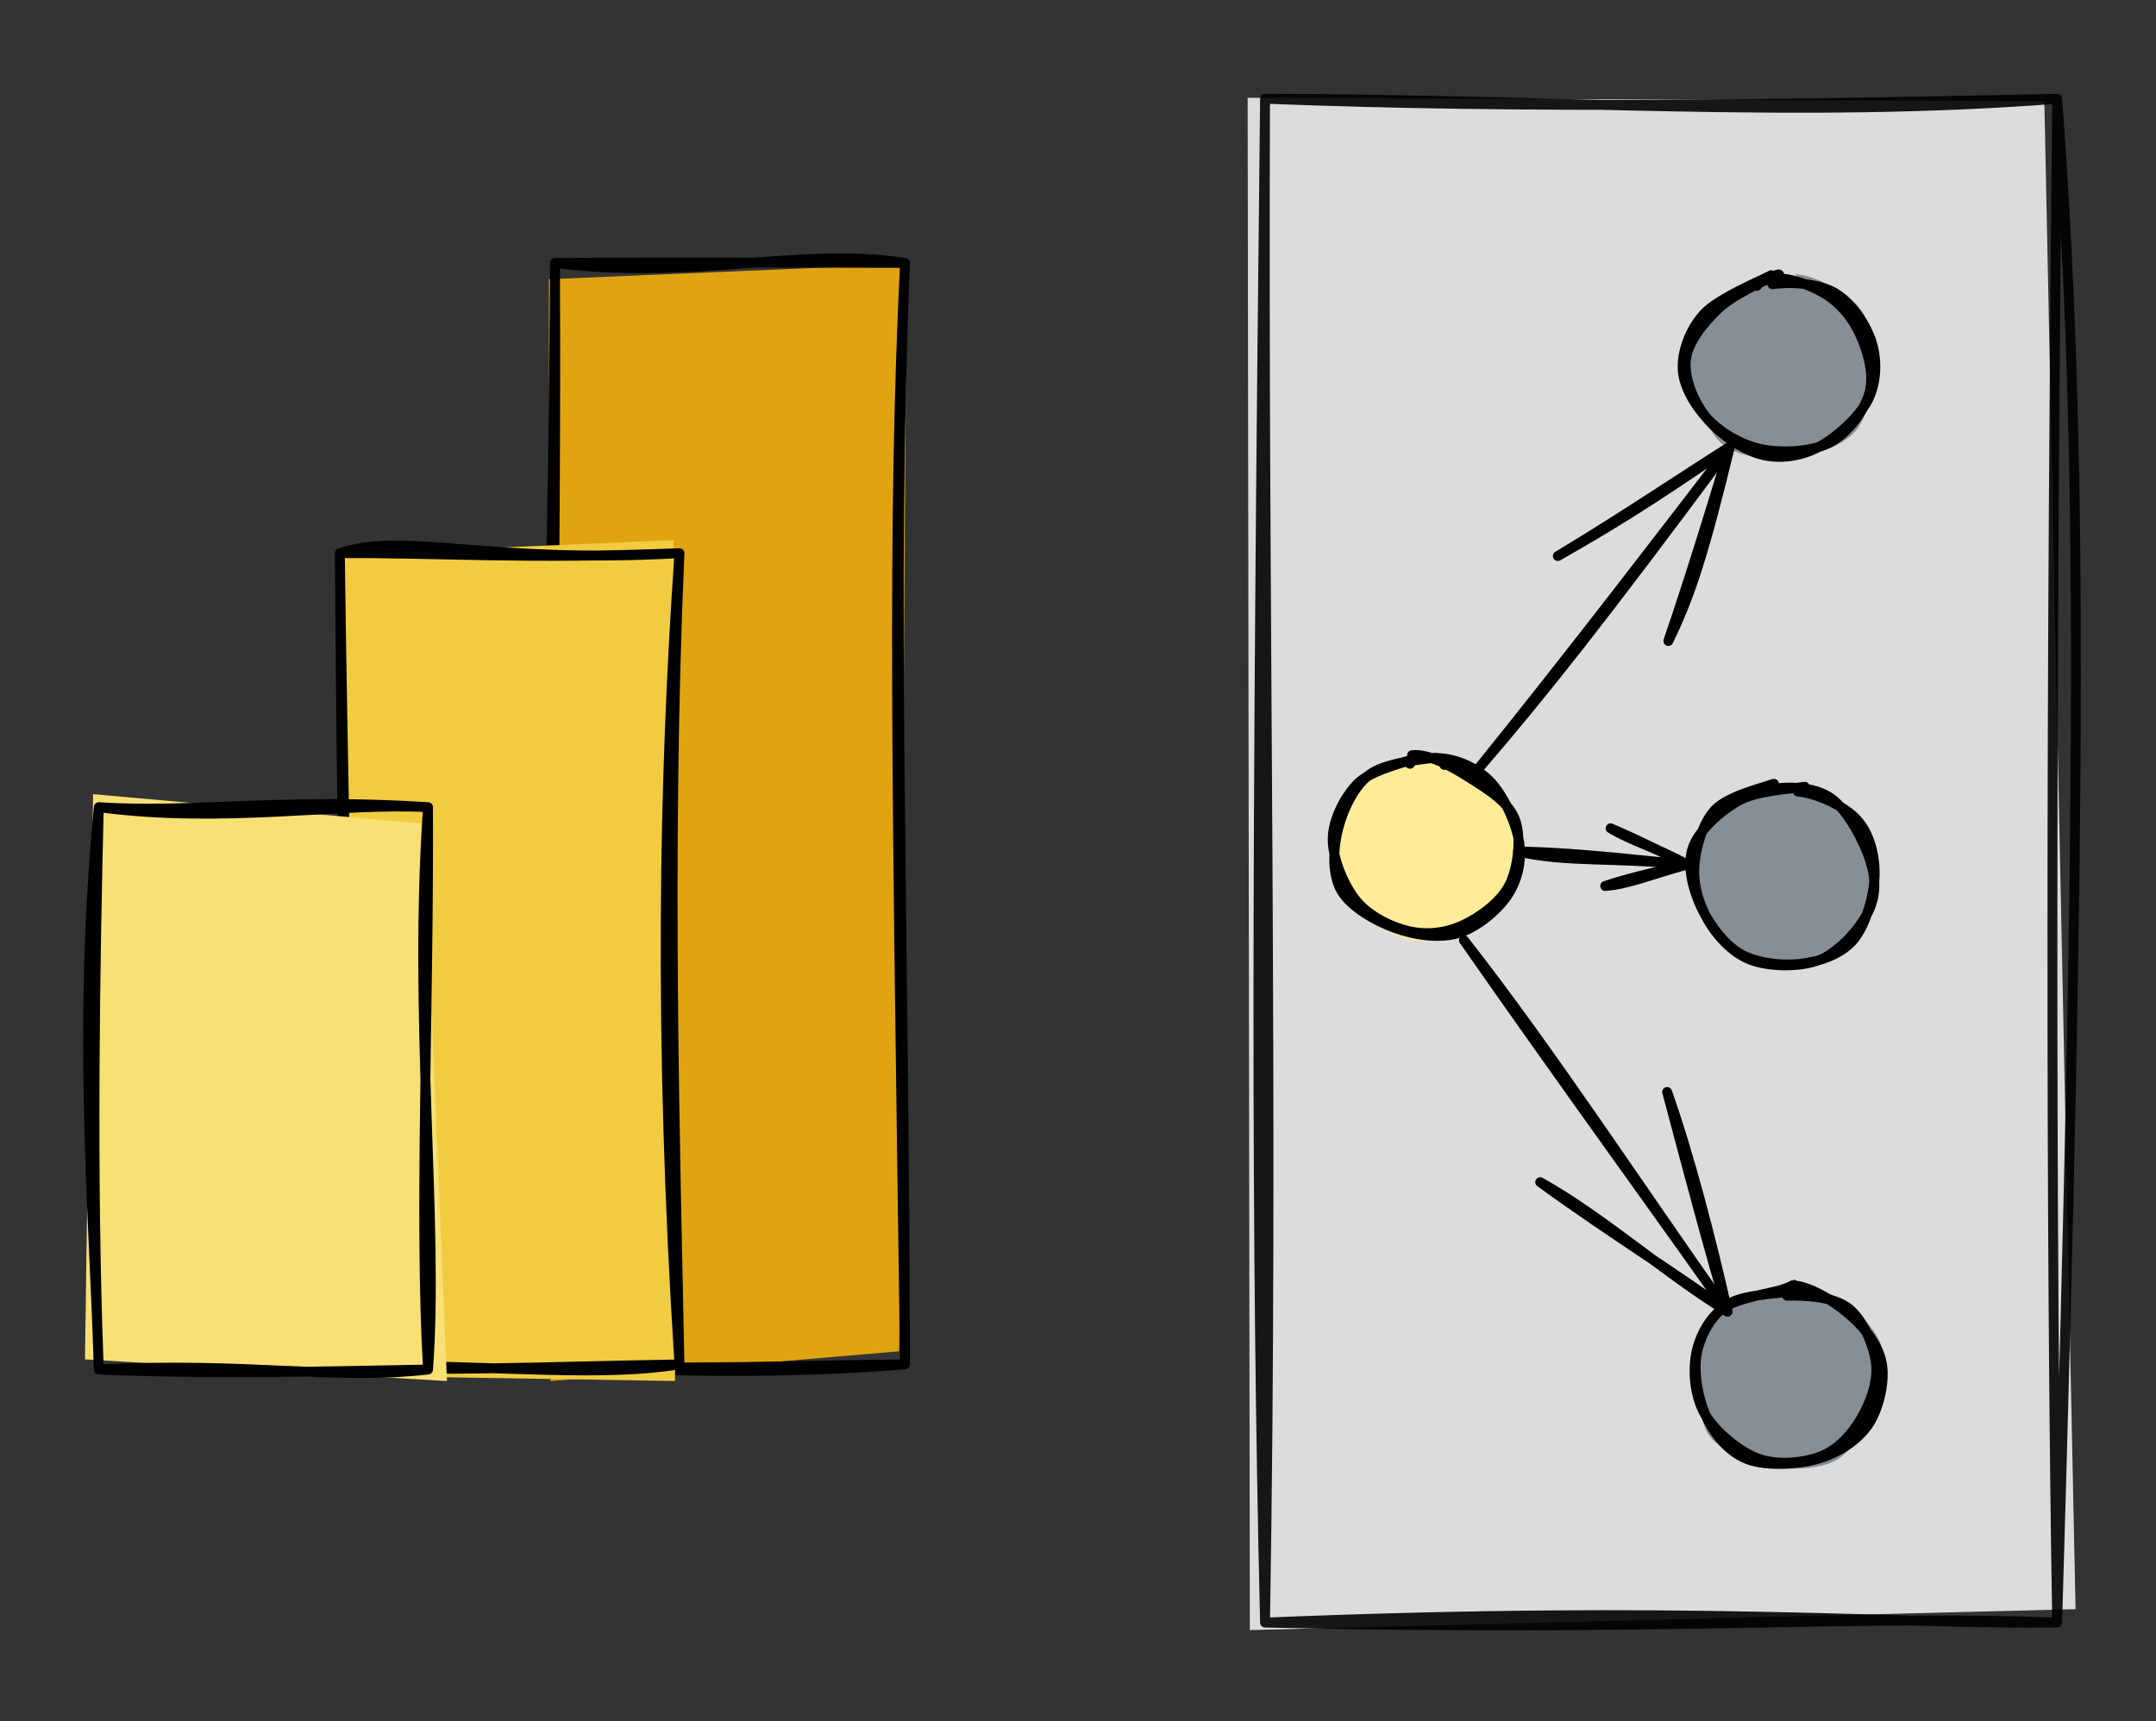 <svg version="1.1" xmlns="http://www.w3.org/2000/svg" viewBox="0 0 218.256 174.292" width="218.256" height="174.292"><rect x="0" y="0" width="218.256" height="174.292" fill="#333333" stroke="none"/><!-- svg-source:excalidraw --><defs><style class="style-fonts">
      </style></defs><g stroke-opacity="0.9" fill-opacity="0.9" stroke-linecap="round" transform="translate(128.062 10) rotate(0 40.097 77.146)"><path d="M-1.76 -0.1 L78.89 0.25 L82.05 152.93 L-1.54 155.05" stroke="none" stroke-width="0" fill="#eeeeee"></path><path d="M0 0 C29.14 0.03, 53.92 2.04, 80.19 0 M0 0 C27.01 1.05, 53.19 0.57, 80.19 0 M80.19 0 C82.81 35.05, 82.63 70.92, 80.19 154.29 M80.19 0 C79.59 57.39, 79.51 114.16, 80.19 154.29 M80.19 154.29 C63.85 154.49, 43.45 152.5, 0 154.29 M80.19 154.29 C59.83 153.49, 40.14 155.23, 0 154.29 M0 154.29 C0.89 101.42, -0.22 52.27, 0 0 M0 154.29 C-0.92 115.33, -0.86 77.22, 0 0" stroke="#000000" stroke-width="1" fill="none"></path></g><g stroke-linecap="round" transform="translate(171.194 79.884) rotate(0 9.232 8.948)"><path d="M7.77 -0.09 C9.63 -0.59, 12.4 0.13, 14.12 1.12 C15.84 2.11, 17.41 3.98, 18.1 5.85 C18.8 7.72, 19.07 10.59, 18.32 12.35 C17.57 14.11, 15.39 15.53, 13.6 16.42 C11.82 17.31, 9.47 17.99, 7.61 17.71 C5.75 17.43, 3.73 16.17, 2.44 14.74 C1.15 13.3, 0 11.09, -0.14 9.11 C-0.29 7.13, 0.28 4.36, 1.56 2.85 C2.83 1.35, 6.45 0.54, 7.51 0.08 C8.56 -0.39, 7.82 -0.04, 7.91 0.04 M11.08 -0.27 C12.94 0.14, 14.75 2.25, 16.04 3.91 C17.33 5.56, 18.87 7.95, 18.84 9.66 C18.82 11.36, 17.14 12.86, 15.89 14.11 C14.64 15.37, 13.22 16.86, 11.34 17.16 C9.47 17.47, 6.33 16.75, 4.64 15.95 C2.94 15.14, 1.87 14, 1.18 12.34 C0.48 10.68, -0.03 7.79, 0.46 5.99 C0.96 4.19, 2.3 2.44, 4.15 1.54 C6 0.65, 10.49 0.86, 11.56 0.64 C12.63 0.41, 10.74 0.07, 10.56 0.18" stroke="none" stroke-width="0" fill="#868e96"></path><path d="M10.8 0.26 C12.7 0.44, 15.48 1.68, 16.77 3.1 C18.07 4.51, 18.63 6.74, 18.58 8.76 C18.52 10.79, 17.69 13.76, 16.45 15.25 C15.2 16.74, 13.05 17.46, 11.12 17.7 C9.19 17.93, 6.59 17.65, 4.88 16.64 C3.17 15.62, 1.63 13.4, 0.85 11.6 C0.08 9.79, -0.44 7.55, 0.22 5.81 C0.89 4.08, 3.04 2.16, 4.85 1.17 C6.66 0.17, 10.04 0, 11.08 -0.17 C12.11 -0.34, 10.99 -0.09, 11.05 0.15 M7.94 0.04 C9.84 -0.29, 12.46 -0.25, 14.16 0.94 C15.85 2.13, 17.49 5.28, 18.11 7.2 C18.74 9.13, 18.73 10.8, 17.91 12.47 C17.08 14.15, 15.09 16.41, 13.17 17.23 C11.26 18.06, 8.28 18.01, 6.42 17.44 C4.56 16.87, 3.05 15.34, 2.03 13.8 C1.01 12.26, 0.26 10.12, 0.32 8.18 C0.38 6.24, 1.08 3.6, 2.38 2.16 C3.67 0.73, 7.22 -0.11, 8.1 -0.44 C8.98 -0.76, 7.68 -0.06, 7.64 0.19" stroke="#000000" stroke-width="1" fill="none"></path></g><g stroke-linecap="round" transform="translate(135.13 76.993) rotate(0 9.232 8.948)"><path d="M10.66 0.05 C12.53 0.2, 14.8 1.41, 16.16 2.87 C17.51 4.34, 18.77 7, 18.8 8.86 C18.82 10.72, 17.54 12.59, 16.28 14.05 C15.03 15.5, 13.07 17.09, 11.24 17.56 C9.41 18.04, 7.09 17.72, 5.32 16.88 C3.56 16.05, 1.55 14.37, 0.64 12.55 C-0.27 10.73, -0.67 7.82, -0.12 5.97 C0.42 4.13, 2.13 2.48, 3.89 1.46 C5.65 0.45, 9.27 0.14, 10.45 -0.13 C11.62 -0.39, 10.9 -0.29, 10.96 -0.13 M7.36 0.71 C9.25 0.46, 12.61 1.04, 14.32 1.8 C16.03 2.56, 16.93 3.66, 17.63 5.28 C18.34 6.89, 19.16 9.68, 18.54 11.48 C17.92 13.28, 15.64 14.95, 13.92 16.08 C12.2 17.2, 10.2 18.43, 8.2 18.23 C6.21 18.03, 3.41 16.37, 1.94 14.87 C0.47 13.38, -0.75 11.15, -0.61 9.27 C-0.46 7.39, 1.47 5.14, 2.79 3.59 C4.11 2.04, 6.55 0.46, 7.33 -0.05 C8.1 -0.55, 7.27 0.28, 7.42 0.53" stroke="none" stroke-width="0" fill="#ffec99"></path><path d="M9.96 -0.22 C11.9 -0.34, 14.11 0.58, 15.56 1.98 C17.01 3.38, 18.31 6.23, 18.64 8.17 C18.96 10.11, 18.52 12.08, 17.49 13.64 C16.46 15.19, 14.35 16.94, 12.45 17.5 C10.55 18.05, 8.05 17.69, 6.08 16.97 C4.12 16.26, 1.63 14.84, 0.66 13.19 C-0.3 11.54, -0.17 9.04, 0.29 7.09 C0.76 5.14, 1.85 2.71, 3.44 1.49 C5.02 0.27, 8.53 -0.07, 9.81 -0.24 C11.08 -0.41, 11.08 0.32, 11.09 0.46 M7.82 -0.53 C9.73 -0.75, 12.49 1.02, 14.23 2.13 C15.98 3.25, 17.73 4.42, 18.3 6.17 C18.87 7.93, 18.55 10.89, 17.65 12.65 C16.75 14.41, 14.59 15.95, 12.89 16.72 C11.19 17.49, 9.25 17.7, 7.46 17.28 C5.68 16.86, 3.46 15.78, 2.18 14.23 C0.9 12.67, -0.23 9.93, -0.22 7.95 C-0.2 5.98, 1 3.71, 2.27 2.39 C3.55 1.07, 6.53 0.37, 7.42 0.03 C8.3 -0.31, 7.36 0.27, 7.61 0.34" stroke="#000000" stroke-width="1" fill="none"></path></g><g stroke-linecap="round" transform="translate(171.685 130.484) rotate(0 9.232 8.948)"><path d="M8.3 0.19 C10.14 -0.07, 13 0.93, 14.56 1.91 C16.12 2.89, 17.15 4.35, 17.65 6.08 C18.15 7.81, 18.23 10.52, 17.56 12.31 C16.9 14.1, 15.4 15.91, 13.65 16.8 C11.9 17.7, 9.11 18.16, 7.07 17.68 C5.03 17.19, 2.62 15.44, 1.41 13.91 C0.19 12.38, -0.36 10.37, -0.2 8.5 C-0.05 6.62, 0.85 4.16, 2.34 2.67 C3.83 1.18, 7.55 0.02, 8.75 -0.43 C9.95 -0.88, 9.63 -0.25, 9.57 -0.02 M8.27 0.64 C10.12 0.05, 12.03 -0.19, 13.76 0.62 C15.5 1.43, 17.96 3.68, 18.66 5.5 C19.37 7.33, 18.71 9.61, 17.98 11.58 C17.25 13.54, 16.09 16.24, 14.3 17.31 C12.5 18.37, 9.37 18.36, 7.22 17.97 C5.07 17.57, 2.5 16.39, 1.39 14.93 C0.28 13.46, 0.48 11.18, 0.57 9.16 C0.66 7.15, 0.76 4.31, 1.93 2.84 C3.09 1.37, 6.49 0.68, 7.55 0.33 C8.6 -0.02, 8.07 0.6, 8.24 0.74" stroke="none" stroke-width="0" fill="#868e96"></path><path d="M9.77 -0.34 C11.64 -0.27, 14.23 1.44, 15.74 2.79 C17.25 4.13, 18.56 5.87, 18.84 7.71 C19.12 9.54, 18.5 12.21, 17.42 13.8 C16.33 15.38, 14.36 16.65, 12.34 17.23 C10.32 17.82, 7.15 17.98, 5.28 17.29 C3.41 16.6, 1.98 14.89, 1.12 13.11 C0.25 11.33, -0.28 8.54, 0.08 6.61 C0.44 4.69, 1.56 2.62, 3.28 1.55 C4.99 0.48, 9.23 0.47, 10.35 0.19 C11.47 -0.08, 10.13 -0.19, 10.01 -0.1 M9.23 0.71 C11.19 0.67, 13.91 0.81, 15.41 1.96 C16.91 3.11, 18.02 5.74, 18.23 7.62 C18.44 9.5, 17.6 11.68, 16.67 13.23 C15.74 14.79, 14.39 16.29, 12.67 16.96 C10.96 17.63, 8.32 17.91, 6.38 17.23 C4.44 16.55, 2.08 14.59, 1.01 12.87 C-0.06 11.15, -0.31 8.72, -0.04 6.92 C0.23 5.12, 1.17 3.2, 2.63 2.06 C4.1 0.92, 7.52 0.49, 8.73 0.09 C9.95 -0.31, 9.93 -0.51, 9.92 -0.33" stroke="#000000" stroke-width="1" fill="none"></path></g><g stroke-linecap="round" transform="translate(171.004 28.3) rotate(0 9.232 8.948)"><path d="M9.58 0.5 C11.35 0.33, 13.34 0.76, 14.77 1.9 C16.19 3.04, 17.69 5.41, 18.13 7.31 C18.57 9.22, 18.38 11.66, 17.4 13.33 C16.42 15, 14.22 16.76, 12.25 17.35 C10.28 17.94, 7.46 17.55, 5.59 16.89 C3.72 16.22, 1.95 15, 1.03 13.38 C0.1 11.76, -0.36 9.13, 0.04 7.18 C0.45 5.22, 1.77 2.87, 3.43 1.65 C5.1 0.42, 8.98 0.04, 10.03 -0.19 C11.08 -0.41, 9.84 0.13, 9.72 0.27 M10.72 -0.54 C12.63 -0.49, 15.78 1.22, 17.1 2.72 C18.42 4.22, 18.67 6.37, 18.62 8.47 C18.58 10.57, 18.21 13.74, 16.85 15.33 C15.49 16.93, 12.66 17.76, 10.49 18.04 C8.32 18.33, 5.41 17.98, 3.84 17.02 C2.27 16.07, 1.66 14.21, 1.05 12.3 C0.45 10.38, -0.34 7.37, 0.22 5.54 C0.79 3.72, 2.59 2.16, 4.45 1.34 C6.3 0.53, 10.18 0.77, 11.35 0.64 C12.53 0.5, 11.59 0.34, 11.49 0.51" stroke="none" stroke-width="0" fill="#868e96"></path><path d="M8.42 0.48 C10.33 0.2, 13.09 0.4, 14.77 1.38 C16.44 2.37, 17.94 4.6, 18.49 6.41 C19.04 8.22, 18.98 10.48, 18.06 12.25 C17.14 14.01, 14.79 16.12, 12.97 17.03 C11.16 17.94, 9.06 18.22, 7.18 17.7 C5.3 17.18, 2.93 15.5, 1.67 13.91 C0.42 12.31, -0.54 9.96, -0.34 8.14 C-0.13 6.31, 1.45 4.38, 2.93 2.97 C4.4 1.56, 7.49 0.18, 8.5 -0.32 C9.52 -0.82, 8.96 -0.23, 9 -0.05 M7.65 0.05 C9.45 -0.5, 11.95 0.42, 13.55 1.33 C15.16 2.23, 16.48 3.81, 17.26 5.49 C18.05 7.17, 18.75 9.58, 18.26 11.4 C17.77 13.23, 16.12 15.48, 14.35 16.45 C12.57 17.42, 9.67 17.58, 7.63 17.24 C5.59 16.89, 3.51 15.74, 2.13 14.39 C0.75 13.04, -0.56 10.95, -0.66 9.13 C-0.76 7.31, 0.06 5.04, 1.52 3.46 C2.98 1.89, 7.21 0.14, 8.1 -0.33 C8.98 -0.8, 6.89 0.33, 6.86 0.64" stroke="#000000" stroke-width="1" fill="none"></path></g><g stroke-linecap="round"><g transform="translate(148.199 95.208) rotate(0 13.342 18.791)"><path d="M0 0 C8.86 11.32, 17.64 24.83, 26.68 37.58 M0 0 C10.43 14.95, 20.6 28.91, 26.68 37.58" stroke="#000000" stroke-width="1" fill="none"></path></g><g transform="translate(148.199 95.208) rotate(0 13.342 18.791)"><path d="M7.72 24.49 C14.03 28, 20.35 33.71, 26.68 37.58 M7.72 24.49 C15.15 29.89, 22.3 34.26, 26.68 37.58" stroke="#000000" stroke-width="1" fill="none"></path></g><g transform="translate(148.199 95.208) rotate(0 13.342 18.791)"><path d="M20.57 15.36 C22.83 21.74, 25.05 30.37, 26.68 37.58 M20.57 15.36 C22.97 24.39, 25.08 32.33, 26.68 37.58" stroke="#000000" stroke-width="1" fill="none"></path></g></g><mask></mask><g stroke-linecap="round"><g transform="translate(153.684 86.216) rotate(0 8.556 0.66)"><path d="M0 0 C4.78 1.12, 9.47 0.57, 17.11 1.32 M0 0 C6.32 0.1, 13.15 1.02, 17.11 1.32" stroke="#000000" stroke-width="1" fill="none"></path></g><g transform="translate(153.684 86.216) rotate(0 8.556 0.66)"><path d="M8.81 3.49 C11.13 3.33, 13.41 2.34, 17.11 1.32 M8.81 3.49 C11.87 2.46, 15.19 1.84, 17.11 1.32" stroke="#000000" stroke-width="1" fill="none"></path></g><g transform="translate(153.684 86.216) rotate(0 8.556 0.66)"><path d="M9.36 -2.35 C11.55 -1.03, 13.69 -0.54, 17.11 1.32 M9.36 -2.35 C12.21 -1.15, 15.32 0.46, 17.11 1.32" stroke="#000000" stroke-width="1" fill="none"></path></g></g><mask></mask><g stroke-linecap="round"><g transform="translate(149.721 77.761) rotate(0 12.7 -16.265)"><path d="M0 0 C6.66 -7.75, 12.4 -14.99, 25.4 -32.53 M0 0 C9.59 -11.88, 18.97 -24.18, 25.4 -32.53" stroke="#000000" stroke-width="1" fill="none"></path></g><g transform="translate(149.721 77.761) rotate(0 12.7 -16.265)"><path d="M19.17 -12.86 C21.47 -17.58, 22.8 -21.86, 25.4 -32.53 M19.17 -12.86 C21.62 -20.05, 23.89 -27.57, 25.4 -32.53" stroke="#000000" stroke-width="1" fill="none"></path></g><g transform="translate(149.721 77.761) rotate(0 12.7 -16.265)"><path d="M7.98 -21.46 C12.87 -24.26, 16.77 -26.56, 25.4 -32.53 M7.98 -21.46 C14.56 -25.41, 20.98 -29.75, 25.4 -32.53" stroke="#000000" stroke-width="1" fill="none"></path></g></g><mask></mask><g stroke-linecap="round" transform="translate(56.185 26.621) rotate(0 17.713 55.763)"><path d="M-0.62 1.65 L35.6 0.11 L34.84 110.2 L-0.44 113.21" stroke="none" stroke-width="0" fill="#e0a410"></path><path d="M0 0 C13.92 1.79, 24.86 -1.64, 35.43 0 M0 0 C10.55 -0.08, 22.59 -0.03, 35.43 0 M35.43 0 C34.07 33.74, 35.3 61.98, 35.43 111.53 M35.43 0 C34.12 26.86, 34.61 52.39, 35.43 111.53 M35.43 111.53 C23.42 112.47, 11.5 112.35, 0 111.53 M35.43 111.53 C24.69 111.58, 13.84 112.19, 0 111.53 M0 111.53 C-2.86 83.29, -0.26 55.1, 0 0 M0 111.53 C-1.32 79.79, 0.23 47, 0 0" stroke="#000" stroke-width="1" fill="none"></path></g><g stroke-linecap="round" transform="translate(34.404 56.011) rotate(0 17.188 41.068)"><path d="M0.17 0.11 L33.79 -1.32 L33.93 83.82 L1.93 83.3" stroke="none" stroke-width="0" fill="#f1cc40"></path><path d="M0 0 C6.75 -2.21, 14.66 1.12, 34.38 0 M0 0 C9.98 -0.07, 18.46 0.64, 34.38 0 M34.38 0 C32.79 22.8, 32.26 49.01, 34.38 82.14 M34.38 0 C33.06 30.04, 33.95 60.23, 34.38 82.14 M34.38 82.14 C26.32 83.38, 18.19 82.38, 0 82.14 M34.38 82.14 C20.89 82.35, 6.55 83.02, 0 82.14 M0 82.14 C1.56 60.45, 0.53 40.81, 0 0 M0 82.14 C1.42 65.82, 0.31 49.84, 0 0" stroke="#000" stroke-width="1" fill="none"></path></g><g stroke-linecap="round" transform="translate(10 81.728) rotate(0 16.663 28.472)"><path d="M-0.58 -1.32 L32.89 1.68 L35.25 58.11 L-1.4 55.91" stroke="none" stroke-width="0" fill="#f8e074"></path><path d="M0 0 C12.64 1.7, 24.32 -0.47, 33.33 0 M0 0 C9.25 0.62, 18.78 -0.95, 33.33 0 M33.33 0 C31.81 21.52, 34.45 42.18, 33.33 56.94 M33.33 0 C33.43 20.57, 32.42 41.21, 33.33 56.94 M33.33 56.94 C21.53 57.16, 11.4 57.42, 0 56.94 M33.33 56.94 C23.8 58.03, 14.84 56.17, 0 56.94 M0 56.94 C-0.43 41.69, -2.2 22.9, 0 0 M0 56.94 C-0.76 36.96, -0.37 15.37, 0 0" stroke="#000" stroke-width="1" fill="none"></path></g></svg>